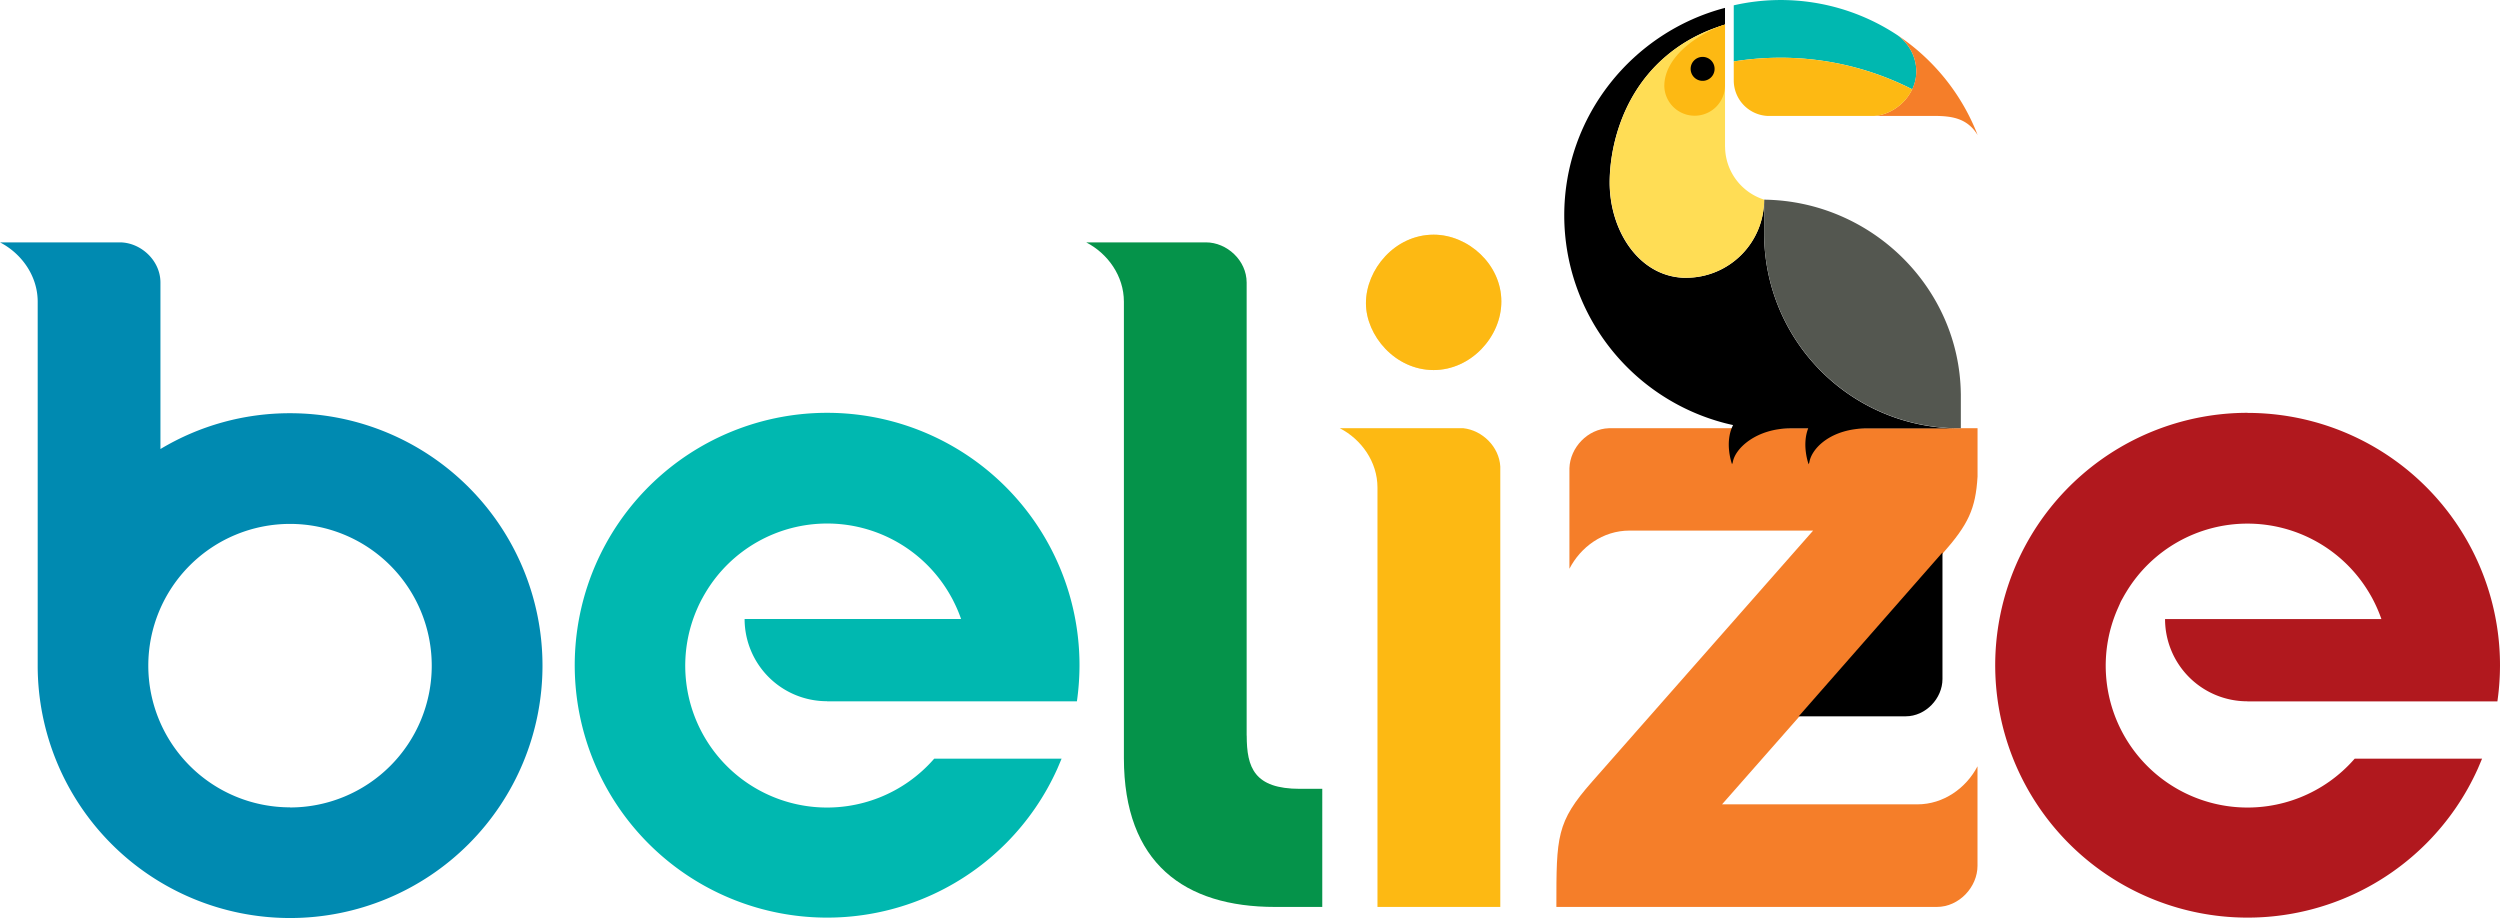 <svg class="c-logo c-logo--primary" xmlns="http://www.w3.org/2000/svg" viewBox="0 0 1043.98 383.36"><defs><style>.c-logo--primary .cls-1{fill:#05934a;}.c-logo--primary .cls-2{fill:#ffdfa4;}.c-logo--primary .cls-3{fill:#fdb913;}.c-logo--primary .cls-4{fill:#b1181e;}.c-logo--primary .cls-5{fill:#f57e29;}.c-logo--primary .cls-6{fill:#00b8b0;}.c-logo--primary .cls-7{fill:#008ab1;}.c-logo--primary .cls-8{fill:#545750;}.c-logo--primary .cls-9{fill:#fd5;}</style></defs><g id="Layer_2" data-name="Layer 2"><g id="Layer_1-2" data-name="Layer 1"><path class="cls-1" d="M520.59,307.19V118c0-9.31-8.29-16.79-17-16.79h-50c9,4.65,15.74,14,15.74,24.77V316.52c0,44,25.33,62.21,63.1,62.21h19.74V329.41h-9.33c-19.1,0-22.22-8.88-22.22-22.22"/><path class="cls-2" d="M598.68,98c-16.15,0-28.27,14.47-28.27,28.61,0,13.45,12.12,27.92,28.27,27.92,15.48,0,28.27-13.8,28.27-28.6C627,110.48,613.16,98,598.68,98"/><path class="cls-3" d="M598.68,98c-16.15,0-28.27,14.47-28.27,28.61,0,13.45,12.12,27.92,28.27,27.92,15.48,0,28.27-13.8,28.27-28.6C627,110.48,613.16,98,598.68,98"/><path class="cls-4" d="M938.58,172.39A105.4,105.4,0,1,0,1034.72,321s1.15-2.67,1.69-4l.09-.18H983.07l.25,0-.16.15h0a59.23,59.23,0,0,1-98.87-62.7l.09-.2c.34-.77.69-1.52,1-2.27s.65-1.29,1-1.92l.21-.38c.41-.75.83-1.48,1.28-2.21v0a59.13,59.13,0,0,1,101.25-.11,1.28,1.28,0,0,1,.15.25c.38.63.75,1.26,1.1,1.9.12.22.25.44.36.66.23.43.45.86.67,1.3a59.27,59.27,0,0,1,3.06,7.24H904.11a34.35,34.35,0,0,0,34.41,34.33l.05.05h104.32a107.17,107.17,0,0,0,1.09-15.08,105.39,105.39,0,0,0-105.4-105.4"/><path class="cls-5" d="M655.38,195.51v42c4.63-9,13.88-15.94,25.08-15.94.81,0,3.93,0,4.69,0h72L664.81,326.46h0c-14.88,16.9-14.88,22.73-14.88,52.27H808.79c9.31,0,17-8.29,17-17.2V320c-4.74,9.13-14.24,15.89-25.08,15.89l-81.6,0L811.32,231.1h-.05C821.94,219,825,212.55,825.81,199V178.82H671.89c-8.93.27-16.24,8.12-16.51,16.69"/><path class="cls-3" d="M611.09,178.82h-51.6c9,4.65,15.73,14,15.73,24.78V378.73h51.29V194.82c-.48-8.29-7.49-15.11-15.42-16"/><path class="cls-6" d="M345.4,172.39A105.4,105.4,0,1,0,441.54,321s1.15-2.67,1.69-4c0,0,.06-.12.08-.18H389.89l.24,0-.15.15h0a59.23,59.23,0,0,1-98.87-62.7l.09-.2c.33-.77.68-1.52,1.05-2.27s.65-1.29,1-1.92l.21-.38c.41-.75.83-1.48,1.27-2.21v0A59.13,59.13,0,0,1,396,247.14a2.07,2.07,0,0,1,.15.25c.38.63.74,1.26,1.09,1.9.13.22.25.44.37.66.23.43.45.86.66,1.3a57.8,57.8,0,0,1,3.07,7.24h-90.4a34.36,34.36,0,0,0,34.42,34.33l.05.05H449.71a108.69,108.69,0,0,0,1.08-15.08A105.39,105.39,0,0,0,345.4,172.39"/><path class="cls-7" d="M121.13,172.56A104.82,104.82,0,0,0,67,187.51V118c0-9.31-8.3-16.79-17-16.79H0c9,4.65,15.74,14,15.74,24.77V278A105.4,105.4,0,1,0,121.13,172.56m0,164.58A59.18,59.18,0,1,1,180.29,278a59.18,59.18,0,0,1-59.16,59.19"/><path d="M736.68,97.5V83.39h0A32.6,32.6,0,0,1,704.19,116c-.49,0-1,0-1.46,0-18.64-.95-30.6-19.91-30.56-39.82,0-13.37,4.45-34.76,21-50.41a65.27,65.27,0,0,1,22.81-14l1.33-.48.79-.27c.74-.25,1.49-.5,2.25-.73l0,0v-7c-38.45,10.08-67.13,45.06-67.13,86.67a89.65,89.65,0,0,0,66.83,86.67c1.21.32,2.44.6,3.67.87-3.77,7.44-.43,16.37-.43,16.37l.3-.77c.89-5.89,9.93-14.22,24.19-14.22h7.31c-2.76,7.12.18,15,.18,15l.3-.77c.89-5.89,9.06-14.22,24.19-14.22h36.44A81.41,81.41,0,0,1,736.68,97.5"/><path class="cls-6" d="M792.85,15.08l0-.06A88.23,88.23,0,0,0,724,2.22V25.67a122.87,122.87,0,0,1,19.4-1.56,121.17,121.17,0,0,1,55,13.11l.15.06a17.67,17.67,0,0,0,1.71-7.58,18.8,18.8,0,0,0-7.38-14.62"/><path class="cls-5" d="M800.23,29.7a18.78,18.78,0,0,0-7.38-14.62l0-.06a88.44,88.44,0,0,1,33,41.39c-4.13-6.75-10.16-8-18-8H782.4c6.44-.31,13.08-4.7,16.12-11.17a17.67,17.67,0,0,0,1.71-7.58"/><path class="cls-3" d="M798.37,37.22a121.17,121.17,0,0,0-55-13.11A122.87,122.87,0,0,0,724,25.67v7.95a14.86,14.86,0,0,0,14.27,14.8h7.67l11.5,0h25c6.44-.31,13.08-4.7,16.12-11.17Z"/><path class="cls-8" d="M818.82,164.38c-.59-44.5-37.59-80.47-82.13-81V97.5a81.4,81.4,0,0,0,79.53,81.32c.75,0,1.49,0,2.24,0h.37V164.38Z"/><path class="cls-9" d="M720.36,61.37h0V10.25l0,0c-39.3,12.07-48.11,47-48.15,65.86,0,20.44,12.55,39.87,32,39.87a32.6,32.6,0,0,0,32.49-32.62,23.3,23.3,0,0,1-16.32-22"/><path class="cls-3" d="M720.36,10.25C713.12,12.42,695,21.84,695,36a12.68,12.68,0,0,0,25.35,0Z"/><path d="M711,23.76a5,5,0,1,1-5,5,5,5,0,0,1,5-5"/><path d="M772.78,274.45l-12.54,14.29-9.11,10.39h44.64c8.43,0,15.39-7.51,15.39-15.57V230.7Z"/></g></g></svg>